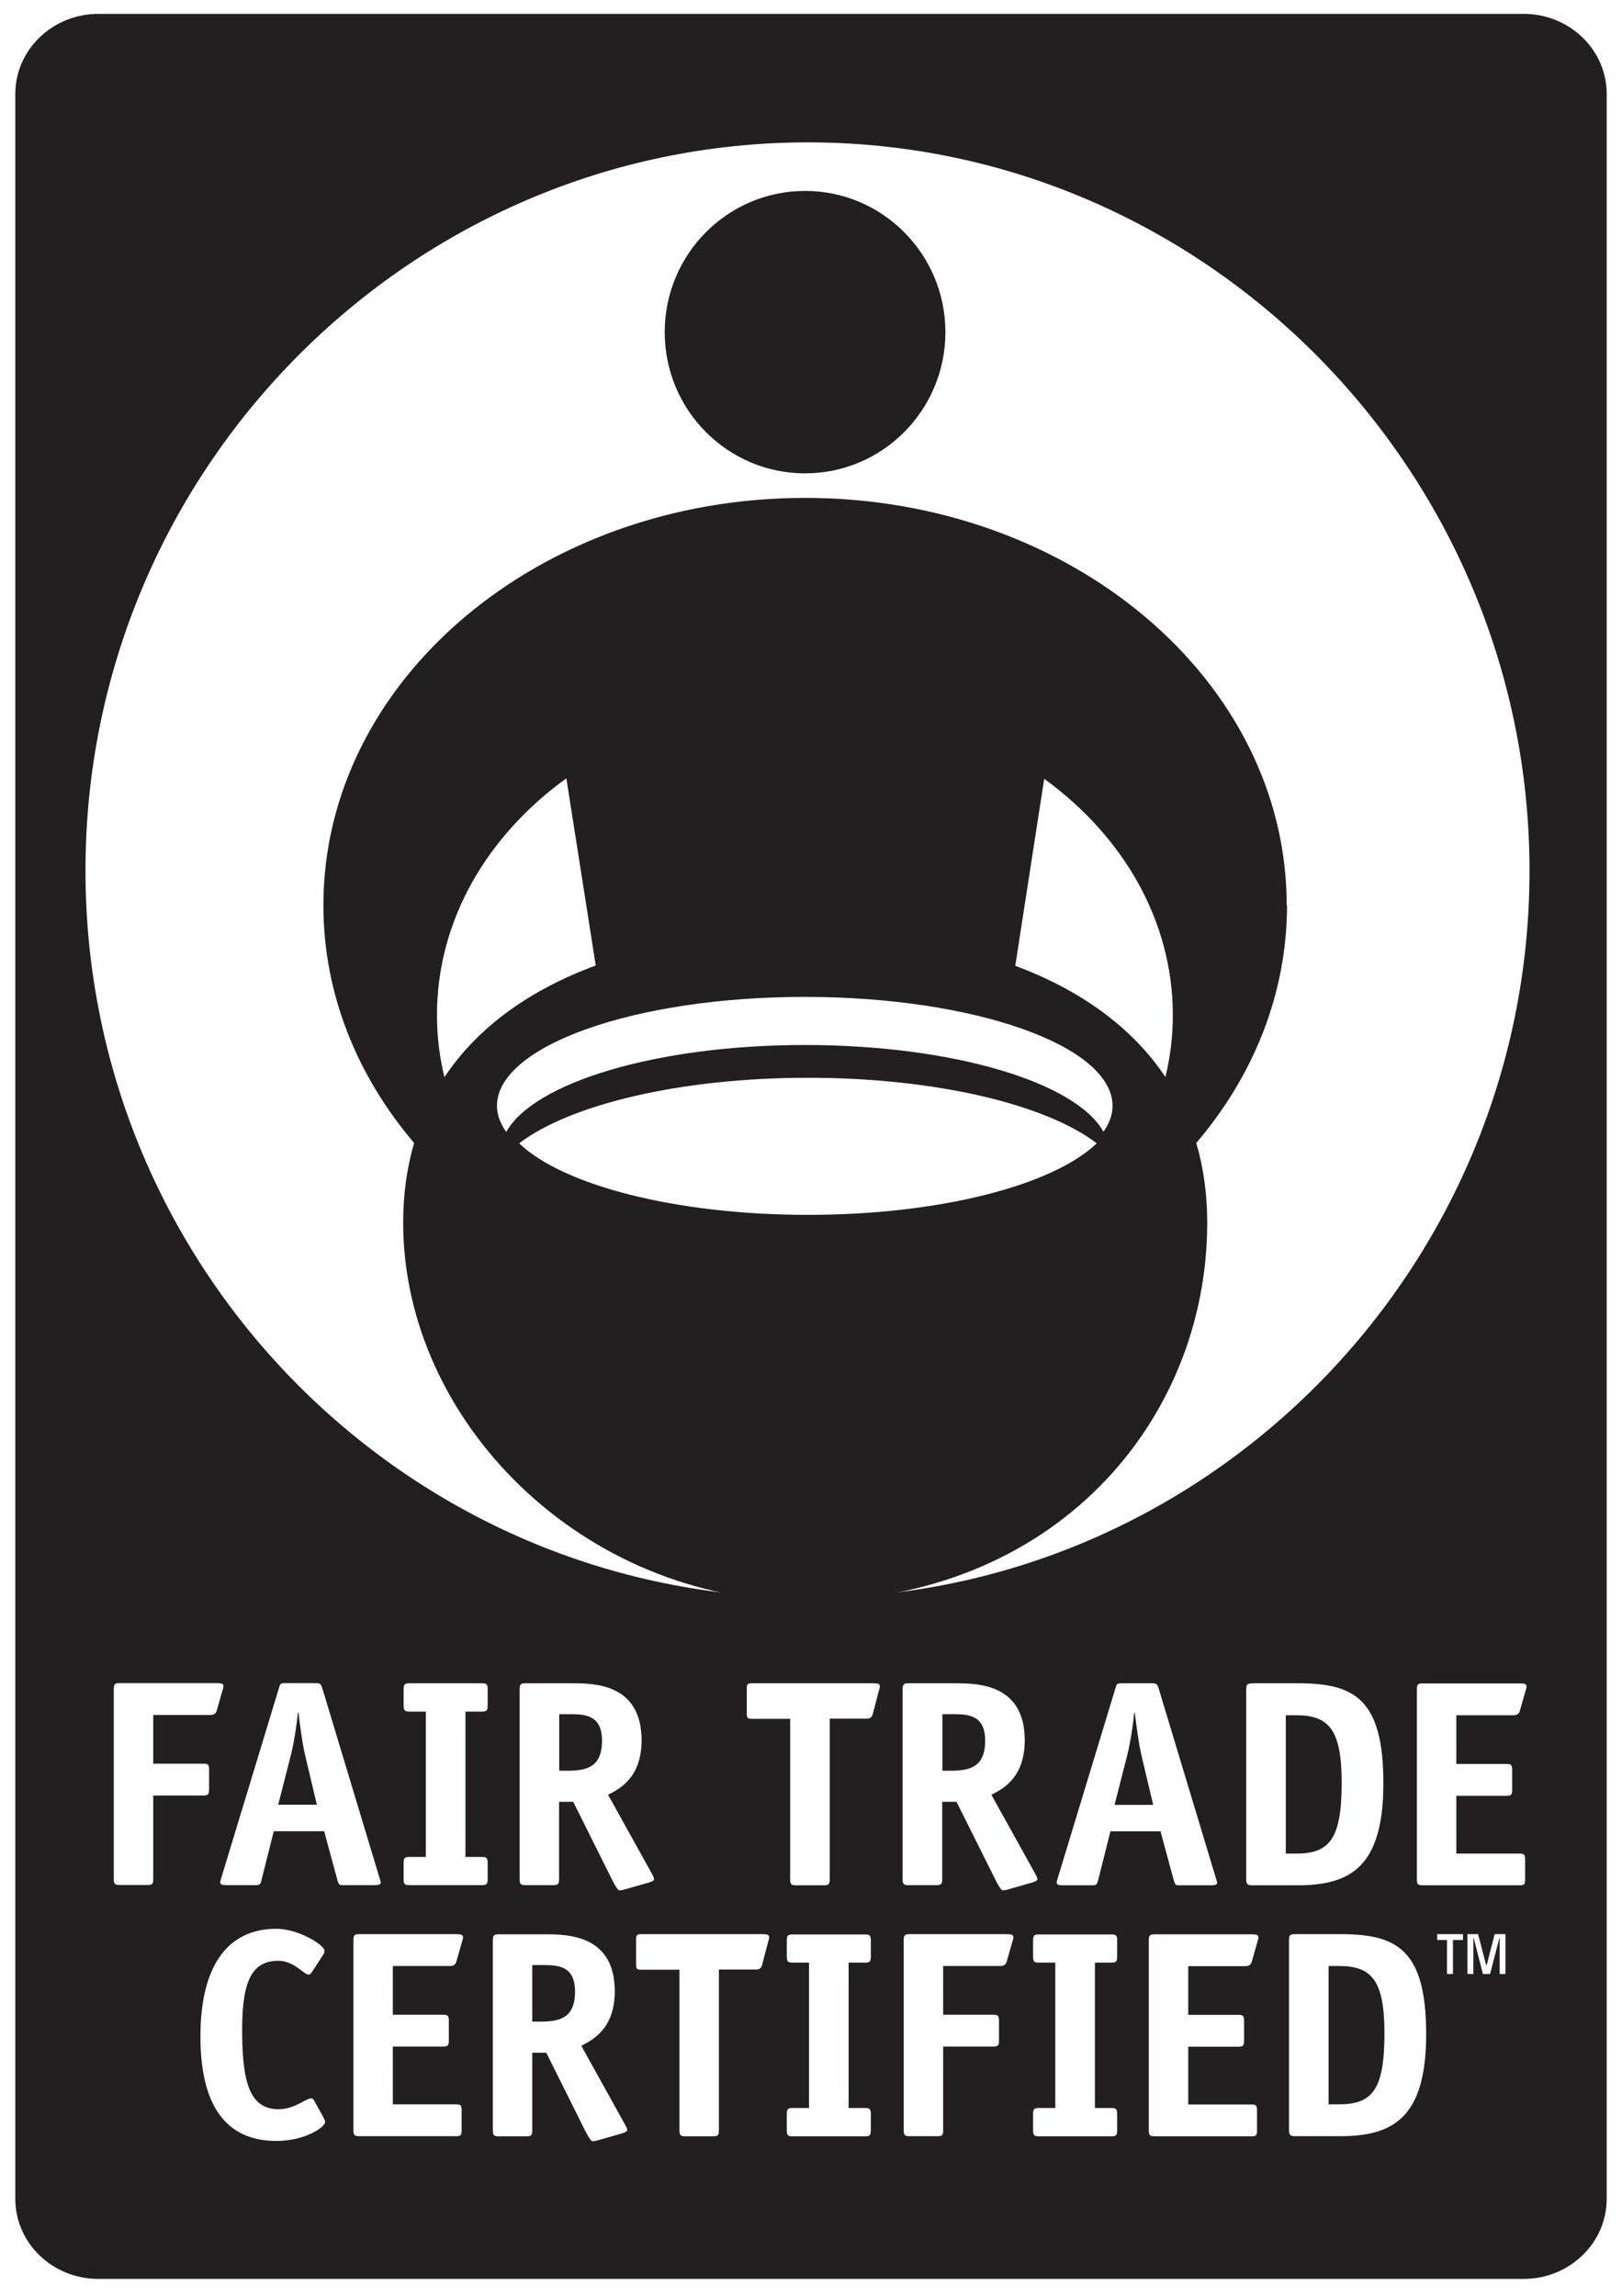 <svg width="53" height="75" viewBox="0 0 53 75" fill="none" xmlns="http://www.w3.org/2000/svg">
<g clip-path="url(#clip0_1_13754)">
<path d="M52.5 71.831C52.5 73.277 51.281 74.448 49.784 74.448H3.216C1.714 74.448 0.5 73.277 0.5 71.831V3.07C0.5 1.624 1.719 0.453 3.216 0.453H49.784C51.286 0.453 52.5 1.624 52.5 3.07V71.831ZM5.007 58.656H6.633C6.797 58.656 6.832 58.626 6.832 58.451V57.816C6.832 57.641 6.802 57.616 6.633 57.616H5.007V56.024H6.867C6.942 56.024 7.051 56.014 7.086 55.869L7.27 55.224C7.29 55.159 7.3 55.139 7.3 55.089C7.3 54.999 7.25 54.984 7.061 54.984H3.917C3.753 54.984 3.718 55.014 3.718 55.184V61.378C3.718 61.553 3.758 61.579 3.917 61.579H4.818C4.982 61.579 5.007 61.548 5.007 61.378V58.651V58.656ZM8.946 59.822H10.593L11.015 61.383C11.065 61.559 11.08 61.584 11.18 61.584H12.254C12.348 61.584 12.443 61.563 12.443 61.508C12.443 61.468 12.413 61.393 12.403 61.353L10.528 55.139C10.488 55.024 10.468 54.984 10.324 54.984H9.329C9.165 54.984 9.155 55.004 9.12 55.129L7.235 61.333C7.225 61.373 7.195 61.449 7.195 61.498C7.205 61.563 7.26 61.584 7.384 61.584H8.354C8.498 61.584 8.518 61.553 8.553 61.383L8.946 59.822ZM10.354 58.957H9.09L9.513 57.3C9.608 56.915 9.697 56.355 9.732 55.949H9.752C9.802 56.355 9.876 56.925 9.961 57.3L10.354 58.957ZM15.935 60.863C15.935 60.688 15.895 60.663 15.736 60.663H15.209V55.914H15.736C15.9 55.914 15.935 55.884 15.935 55.709V55.189C15.935 55.014 15.895 54.989 15.736 54.989H13.388C13.224 54.989 13.189 55.019 13.189 55.189V55.709C13.189 55.884 13.229 55.914 13.388 55.914H13.915V60.663H13.388C13.224 60.663 13.189 60.693 13.189 60.863V61.383C13.189 61.559 13.229 61.584 13.388 61.584H15.736C15.9 61.584 15.935 61.553 15.935 61.383V60.863ZM18.273 58.861H18.73L20.024 61.453C20.118 61.639 20.198 61.754 20.242 61.754C20.282 61.754 20.337 61.744 20.377 61.734L21.183 61.504C21.277 61.474 21.372 61.444 21.372 61.388C21.372 61.333 21.322 61.253 21.297 61.203L19.869 58.631C20.223 58.451 20.964 58.091 20.964 56.85C20.964 55.039 19.471 54.989 18.73 54.989H17.178C17.014 54.989 16.979 55.019 16.979 55.189V61.383C16.979 61.559 17.019 61.584 17.178 61.584H18.069C18.233 61.584 18.268 61.553 18.268 61.383V58.861H18.273ZM18.273 57.851V55.999H18.626C19.123 55.999 19.671 56.029 19.671 56.865C19.671 57.751 19.143 57.846 18.521 57.846H18.273V57.851ZM27.112 56.145H28.301C28.375 56.145 28.485 56.145 28.52 55.989L28.718 55.229C28.738 55.164 28.748 55.144 28.748 55.094C28.748 55.004 28.699 54.989 28.51 54.989H24.565C24.431 54.989 24.401 55.019 24.401 55.154V55.984C24.401 56.12 24.431 56.15 24.565 56.15H25.819V61.388C25.819 61.563 25.858 61.589 26.017 61.589H26.908C27.072 61.589 27.112 61.559 27.112 61.388V56.15V56.145ZM30.793 58.861H31.255L32.549 61.453C32.643 61.639 32.723 61.754 32.767 61.754C32.807 61.754 32.862 61.744 32.902 61.734L33.708 61.504C33.802 61.474 33.897 61.444 33.897 61.388C33.897 61.333 33.847 61.253 33.822 61.203L32.394 58.631C32.748 58.451 33.484 58.091 33.484 56.85C33.484 55.039 31.991 54.989 31.25 54.989H29.698C29.534 54.989 29.494 55.019 29.494 55.189V61.383C29.494 61.559 29.534 61.584 29.698 61.584H30.589C30.753 61.584 30.788 61.553 30.788 61.383V58.861H30.793ZM30.793 57.851V55.999H31.146C31.643 55.999 32.191 56.029 32.191 56.865C32.191 57.751 31.663 57.846 31.041 57.846H30.793V57.851ZM36.274 59.827H37.921L38.343 61.388C38.393 61.563 38.408 61.589 38.508 61.589H39.582C39.677 61.589 39.771 61.569 39.771 61.514C39.771 61.474 39.741 61.398 39.731 61.358L37.856 55.144C37.816 55.029 37.796 54.989 37.657 54.989H36.662C36.498 54.989 36.488 55.009 36.453 55.134L34.568 61.338C34.558 61.378 34.528 61.453 34.528 61.504C34.538 61.569 34.593 61.589 34.717 61.589H35.687C35.831 61.589 35.851 61.559 35.891 61.388L36.284 59.827H36.274ZM37.682 58.962H36.419L36.841 57.305C36.936 56.92 37.025 56.36 37.06 55.954H37.08C37.13 56.36 37.204 56.93 37.289 57.305L37.682 58.962ZM40.93 54.994C40.756 54.994 40.721 55.024 40.721 55.194V61.388C40.721 61.553 40.761 61.589 40.92 61.589H42.388C44.094 61.589 45.203 61.023 45.203 58.256C45.203 55.489 44.243 54.989 42.417 54.989H40.93V54.994ZM42.014 60.553V56.034H42.358C43.432 56.034 43.84 56.515 43.84 58.241C43.84 60.082 43.437 60.553 42.358 60.553H42.014ZM49.834 60.753C49.834 60.578 49.804 60.553 49.635 60.553H47.586V58.666H49.212C49.376 58.666 49.411 58.636 49.411 58.461V57.826C49.411 57.651 49.381 57.626 49.212 57.626H47.586V56.034H49.446C49.52 56.034 49.63 56.024 49.665 55.879L49.849 55.234C49.869 55.169 49.879 55.149 49.879 55.099C49.879 55.009 49.829 54.994 49.64 54.994H46.496C46.332 54.994 46.297 55.024 46.297 55.194V61.388C46.297 61.563 46.337 61.589 46.496 61.589H49.645C49.809 61.589 49.834 61.559 49.834 61.388V60.753ZM10.279 68.644C10.239 68.579 10.215 68.549 10.175 68.549C9.986 68.549 9.638 68.904 9.1 68.904C8.115 68.904 7.912 67.923 7.912 66.282C7.912 64.641 8.275 64.055 9.1 64.055C9.608 64.055 9.926 64.506 10.085 64.506C10.125 64.506 10.16 64.471 10.2 64.411L10.553 63.87C10.602 63.8 10.602 63.765 10.602 63.725C10.602 63.54 9.752 63.01 9.031 63.01C7.374 63.01 6.549 64.311 6.549 66.527C6.549 68.744 7.354 69.94 9.031 69.94C9.971 69.94 10.622 69.489 10.622 69.324C10.622 69.274 10.602 69.239 10.573 69.179L10.274 68.639L10.279 68.644ZM15.084 68.944C15.084 68.769 15.054 68.744 14.885 68.744H12.836V66.858H14.463C14.627 66.858 14.666 66.828 14.666 66.657V66.022C14.666 65.847 14.637 65.817 14.463 65.817H12.836V64.225H14.696C14.771 64.225 14.88 64.216 14.915 64.07L15.099 63.425C15.119 63.36 15.129 63.34 15.129 63.29C15.129 63.205 15.079 63.185 14.89 63.185H11.747C11.582 63.185 11.548 63.215 11.548 63.385V69.579C11.548 69.755 11.587 69.785 11.747 69.785H14.895C15.059 69.785 15.084 69.755 15.084 69.579V68.944ZM17.392 67.058H17.85L19.143 69.65C19.238 69.835 19.317 69.95 19.362 69.95C19.402 69.95 19.457 69.94 19.496 69.93L20.302 69.7C20.397 69.67 20.496 69.64 20.496 69.585C20.496 69.529 20.446 69.449 20.422 69.404L18.994 66.832C19.347 66.647 20.088 66.292 20.088 65.051C20.088 63.24 18.596 63.19 17.855 63.19H16.303C16.139 63.19 16.104 63.22 16.104 63.39V69.585C16.104 69.76 16.144 69.79 16.303 69.79H17.193C17.358 69.79 17.392 69.76 17.392 69.585V67.063V67.058ZM17.392 66.047V64.195H17.745C18.243 64.195 18.79 64.225 18.79 65.061C18.79 65.947 18.263 66.042 17.641 66.042H17.392V66.047ZM23.496 64.341H24.684C24.759 64.341 24.869 64.341 24.903 64.186L25.102 63.425C25.122 63.36 25.132 63.34 25.132 63.29C25.132 63.205 25.082 63.185 24.893 63.185H20.949C20.814 63.185 20.785 63.215 20.785 63.35V64.18C20.785 64.316 20.814 64.346 20.949 64.346H22.202V69.585C22.202 69.76 22.242 69.79 22.401 69.79H23.292C23.456 69.79 23.491 69.76 23.491 69.585V64.346L23.496 64.341ZM28.455 69.064C28.455 68.889 28.415 68.864 28.256 68.864H27.729V64.115H28.256C28.42 64.115 28.455 64.085 28.455 63.915V63.395C28.455 63.22 28.415 63.195 28.256 63.195H25.908C25.744 63.195 25.709 63.225 25.709 63.395V63.915C25.709 64.09 25.749 64.115 25.908 64.115H26.435V68.864H25.908C25.744 68.864 25.709 68.894 25.709 69.064V69.585C25.709 69.76 25.749 69.79 25.908 69.79H28.256C28.42 69.79 28.455 69.76 28.455 69.585V69.064ZM30.818 66.858H32.444C32.608 66.858 32.643 66.828 32.643 66.657V66.022C32.643 65.847 32.613 65.817 32.444 65.817H30.818V64.225H32.678C32.752 64.225 32.862 64.216 32.897 64.07L33.081 63.425C33.101 63.36 33.111 63.34 33.111 63.29C33.111 63.205 33.061 63.185 32.872 63.185H29.728C29.564 63.185 29.529 63.215 29.529 63.385V69.579C29.529 69.755 29.569 69.785 29.728 69.785H30.629C30.793 69.785 30.818 69.755 30.818 69.579V66.853V66.858ZM36.503 69.064C36.503 68.889 36.463 68.864 36.304 68.864H35.777V64.115H36.304C36.468 64.115 36.503 64.085 36.503 63.915V63.395C36.503 63.22 36.463 63.195 36.304 63.195H33.956C33.792 63.195 33.757 63.225 33.757 63.395V63.915C33.757 64.09 33.797 64.115 33.956 64.115H34.483V68.864H33.956C33.792 68.864 33.757 68.894 33.757 69.064V69.585C33.757 69.76 33.797 69.79 33.956 69.79H36.304C36.468 69.79 36.503 69.76 36.503 69.585V69.064ZM41.074 68.949C41.074 68.774 41.044 68.749 40.875 68.749H38.826V66.862H40.453C40.617 66.862 40.651 66.832 40.651 66.662V66.027C40.651 65.852 40.622 65.822 40.453 65.822H38.826V64.231H40.686C40.761 64.231 40.87 64.221 40.905 64.075L41.089 63.43C41.109 63.365 41.119 63.345 41.119 63.295C41.119 63.21 41.069 63.19 40.88 63.19H37.737C37.572 63.19 37.538 63.22 37.538 63.39V69.585C37.538 69.76 37.578 69.79 37.737 69.79H40.885C41.05 69.79 41.074 69.76 41.074 69.585V68.949ZM42.328 63.185C42.154 63.185 42.119 63.215 42.119 63.385V69.579C42.119 69.745 42.159 69.785 42.318 69.785H43.785C45.491 69.785 46.601 69.214 46.601 66.452C46.601 63.69 45.641 63.185 43.815 63.185H42.328ZM43.412 68.744V64.225H43.755C44.83 64.225 45.238 64.706 45.238 66.432C45.238 68.273 44.835 68.744 43.755 68.744H43.412ZM47.476 63.375H47.804V63.185H46.959V63.375H47.282V64.486H47.476V63.375ZM49.197 63.185H48.839L48.575 64.21H48.565L48.297 63.185H47.949V64.486H48.143V63.31H48.153L48.456 64.486H48.69L48.993 63.31H49.003V64.486H49.192V63.185H49.197ZM26.401 52.202C39.368 52.202 49.978 41.529 49.978 28.449C49.978 15.369 39.373 4.651 26.401 4.651C13.428 4.651 2.793 15.324 2.793 28.439C2.793 41.554 13.403 52.192 26.405 52.192L26.401 52.202Z" fill="#231F20"/>
<path d="M30.892 10.851C30.892 13.398 28.838 15.464 26.306 15.464C23.774 15.464 21.72 13.398 21.72 10.851C21.72 8.304 23.774 6.237 26.306 6.237C28.838 6.237 30.892 8.304 30.892 10.851Z" fill="#231F20"/>
<path d="M42.044 29.575C42.044 22.224 34.995 16.265 26.306 16.265C17.616 16.265 10.567 22.224 10.567 29.575C10.567 32.472 11.672 35.154 13.532 37.34C13.298 38.136 13.174 39.002 13.174 39.942C13.174 46.442 19.053 52.311 26.311 52.311C34.438 52.311 39.447 46.442 39.447 39.942C39.447 39.002 39.323 38.136 39.089 37.34C40.95 35.154 42.054 32.477 42.054 29.575H42.044ZM14.522 35.189C14.363 34.533 14.278 33.858 14.278 33.162C14.278 30.065 15.92 27.293 18.506 25.427L19.466 31.541C17.347 32.322 15.626 33.528 14.522 35.189ZM38.084 35.189C36.985 33.538 35.274 32.332 33.175 31.551L34.12 25.442C36.692 27.308 38.323 30.07 38.323 33.162C38.323 33.858 38.239 34.533 38.08 35.189H38.084ZM36.06 36.98C35.17 35.359 31.141 34.138 26.301 34.138C21.461 34.138 17.437 35.364 16.541 36.98C16.352 36.705 16.238 36.425 16.238 36.129C16.238 34.163 20.744 32.567 26.296 32.567C31.847 32.567 36.353 34.163 36.353 36.129C36.353 36.425 36.244 36.71 36.05 36.98M35.836 37.35C34.423 38.711 30.738 39.687 26.4 39.687C22.063 39.687 18.377 38.711 16.964 37.35C18.616 36.089 22.212 35.209 26.4 35.209C30.588 35.209 34.185 36.084 35.836 37.35Z" fill="#231F20"/>
</g>
<defs>
<clipPath id="clip0_1_13754">
<rect width="52" height="74" fill="white" transform="translate(0.5 0.453)"/>
</clipPath>
</defs>
</svg>
